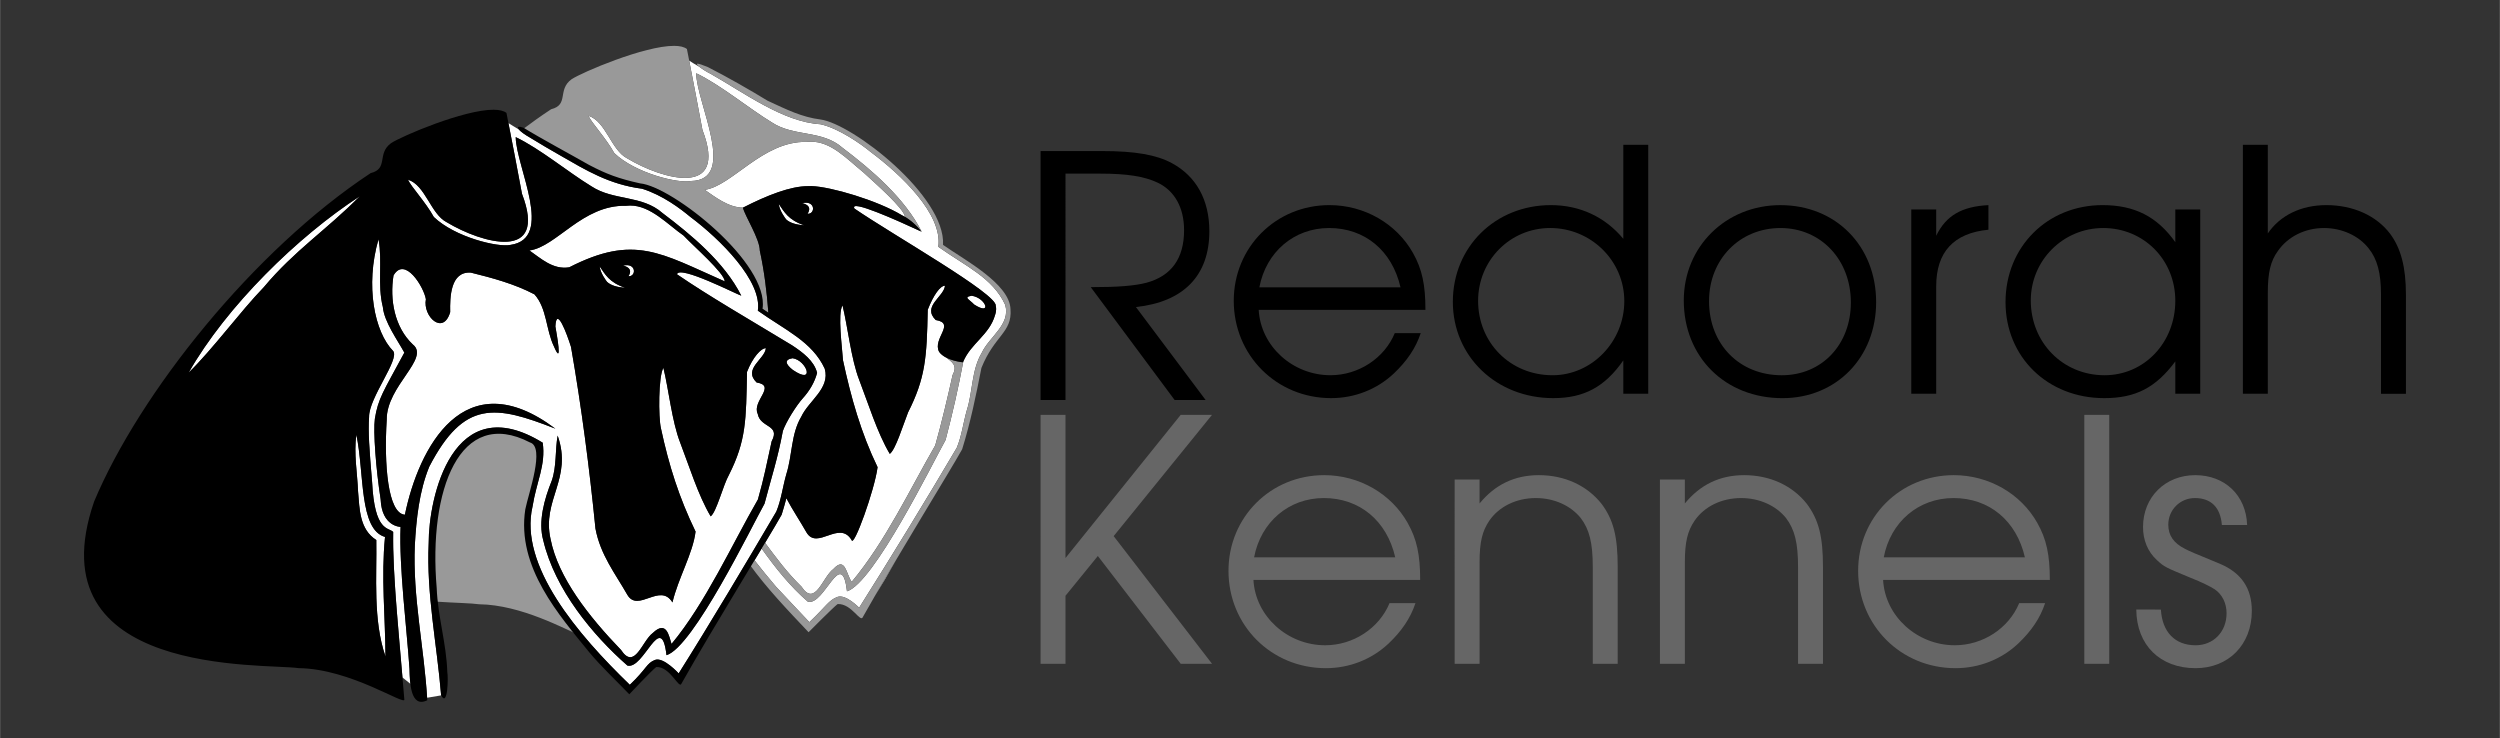<?xml version="1.0" encoding="UTF-8" standalone="no"?>
<!-- Created with Inkscape (http://www.inkscape.org/) -->

<svg
   xmlns:dc="http://purl.org/dc/elements/1.1/"
   xmlns:cc="http://creativecommons.org/ns#"
   xmlns:rdf="http://www.w3.org/1999/02/22-rdf-syntax-ns#"
   xmlns:svg="http://www.w3.org/2000/svg"
   xmlns="http://www.w3.org/2000/svg"
   xmlns:sodipodi="http://sodipodi.sourceforge.net/DTD/sodipodi-0.dtd"
   xmlns:inkscape="http://www.inkscape.org/namespaces/inkscape"
   width="8in"
   height="2.362in"
   viewBox="0 0 203.2 60"
   version="1.1"
   id="svg8"
   inkscape:version="0.92.3 (2405546, 2018-03-11)"
   sodipodi:docname="Redorah2020.svg"
   style="enable-background:new">
  <rect x="0" y="0" width="203.2" height="60" fill="#333333" stroke="none"/>
  <defs
     id="defs2" />
  <sodipodi:namedview
     id="base"
     pagecolor="#ffffff"
     bordercolor="#666666"
     borderopacity="1.0"
     inkscape:pageopacity="0"
     inkscape:pageshadow="2"
     inkscape:zoom="0.94537787"
     inkscape:cx="415.15219"
     inkscape:cy="224.45716"
     inkscape:document-units="mm"
     inkscape:current-layer="layer1"
     showgrid="false"
     showguides="true"
     inkscape:guide-bbox="true"
     inkscape:snap-global="false"
     inkscape:window-width="1714"
     inkscape:window-height="942"
     inkscape:window-x="88"
     inkscape:window-y="76"
     inkscape:window-maximized="0"
     inkscape:pagecheckerboard="false"
     units="in" />
  <g
     style="display:inline"
     inkscape:label="whitebelow copy"
     id="g941"
     inkscape:groupmode="layer"
     transform="translate(0,-237)" />
  <g
     inkscape:groupmode="layer"
     id="layer7"
     inkscape:label="grey"
     style="display:inline"
     transform="translate(0,-237)">
    <g
       id="g886-3-7"
       transform="matrix(1.378,0,0,1.372,5.013,67.306)"
       style="display:inline;fill:#999999;fill-opacity:1;stroke-width:0.727" />
  </g>
  <g
     style="display:inline"
     inkscape:groupmode="layer"
     id="g948"
     inkscape:label="black "
     transform="translate(0,-237)">
    <g
       id="g944"
       transform="matrix(1.378,0,0,1.372,5.013,67.306)"
       style="display:inline;fill:#999999;fill-opacity:1;stroke-width:0.727" />
  </g>
  <g
     inkscape:label="Layer 1"
     inkscape:groupmode="layer"
     id="layer1"
     style="display:inline"
     transform="translate(0,-237)">
    <g
       id="g1067"
       transform="matrix(1.057,0,0,1.057,-10.563,223.983)"
       style="stroke-width:0.946">
      <path
         transform="scale(0.265)"
         id="path939"
         d="m 237.68,64.055 c 1.296,6.582 2.662,13.816 3.85,20.119 7.654,19.921 -11.684,14.383 -21.832,8.254 -4.633,-2.335 -6.189,-10.801 -11.264,-12.359 0.935,2.088 5.061,6.416 7.52,10.842 6.155,5.875 18.634,8.872 22.244,8.09 13.633,-0.267 1.624,-22.589 1.51,-31.277 7.17,3.442 15.173,10.138 21.984,14.287 6.431,4.227 14.58,2.109 20.527,7.379 8.359,6.324 18.02,14.571 22.959,24.354 -0.176,-0.052 -0.755,-0.329 -1.49,-0.688 -6.41,-2.966 -19.584,-8.838 -18.047,-6.055 11.474,7.842 41.58,24.848 41.012,28.246 0.315,1.309 -0.158,2.464 -0.213,2.66 -1.615,5.698 -6.927,8.163 -9.203,13.465 -1.431,7.649 -3.161,15.244 -5.143,22.768 -3.715,6.627 -20.864,41.588 -28.623,43.93 -1.535,-13.263 -6.568,4.294 -11.348,3.012 -5.151,-4.435 -9.43,-9.835 -13.416,-15.426 -0.618,1.026 -1.383,2.294 -2.059,3.412 2.051,2.659 4.168,5.219 6.223,7.648 3.174,3.442 9.035,9.575 9.688,10.305 4.918,-4.655 5.623,-6.368 8.109,-7.312 2.434,-0.925 6.336,3.127 6.336,3.127 8.914,-14.129 19.872,-32.015 28.338,-46.436 1.425,-3.416 1.864,-7.258 2.898,-10.84 1.755,-5.482 1.351,-11.67 4.336,-16.684 2.215,-4.737 8.441,-8.201 6.816,-13.936 -3.609,-7.867 -11.5,-11.215 -19.414,-16.848 1.308,-9.47 -10.836,-20.961 -19.637,-27.525 -2.74,-2.281 -9.324,-6.908 -14.615,-8.049 -10.77,-0.631 -22.215,-9.202 -31.9,-14.67 -0.967,-0.461 -2.264,-1.27 -3.092,-1.916 -1.499,-0.88 -2.46,-1.478 -3.055,-1.877 z m -52.451,18.131 c 1.319,6.681 2.719,14.093 3.93,20.523 7.654,19.921 -11.684,14.385 -21.832,8.256 -4.633,-2.335 -6.189,-10.803 -11.264,-12.361 0.935,2.088 5.059,6.416 7.518,10.842 6.155,5.875 18.634,8.874 22.244,8.092 12.849,-1.835 1.625,-22.591 1.512,-31.279 7.17,3.442 15.171,10.138 21.982,14.287 6.431,4.227 14.673,2.484 20.621,7.754 8.359,6.324 17.928,14.198 22.867,23.98 -1.37,-0.41 -17.971,-8.945 -18.676,-6.219 9.187,6.306 21.437,13.364 33.355,20.59 3.226,2.11 6.461,4.572 7.318,8.029 -0.699,2.657 -2.145,5.14 -4.109,7.322 -1.964,2.183 -4.935,6.951 -5.826,9.527 -1.451,7.841 -3.294,13.392 -5.324,21.102 -3.715,6.627 -20.688,41.631 -28.447,43.973 -1.535,-13.263 -6.566,4.294 -11.346,3.012 -10.09,-8.845 -21.017,-22.051 -24.408,-36.293 -1.549,-5.501 0.3,-11.996 2.451,-17.34 1.461,-4.182 0.946,-8.925 1.717,-13.102 4.398,12.582 -4.656,18.545 -2.055,30.053 2.203,11.132 11.013,22.362 20.445,32.154 3.975,6.04 6.097,-2.629 9.234,-4.934 3.981,-3.793 4.676,0.877 5.422,3.189 9.871,-11.862 17.54,-28.871 25.07,-41.926 1.841,-6.489 2.518,-10.266 3.986,-16.873 2.637,-4.92 -3.281,-3.827 -4.043,-7.977 -1.76,-3.694 5.59,-8.145 -0.318,-9.1 -4.049,-3.971 2.41,-6.752 2.684,-9.949 -1.358,-0.057 -3.829,2.627 -5.475,6.877 -0.265,13.932 -0.207,19.906 -5.248,29.893 -1.684,2.968 -3.602,10.75 -5.293,12.029 -3.62,-6.065 -6.322,-14.829 -8.859,-21.42 -2.383,-6.089 -3.312,-15.356 -4.867,-21.689 -1.451,2.417 -1.475,14.374 -0.701,17.604 2.31,10.755 5.24,20.022 10.037,29.922 -0.75,6.3 -5.08,13.594 -6.703,20.566 -3.584,-5.921 -9.997,3.13 -13.111,-2.25 -3.447,-6.065 -7.796,-11.524 -9.234,-19.186 -1.757,-17.65 -4.05,-35.244 -7.092,-52.707 -1.236,-3.928 -4.238,-12.001 -4.541,-5.971 0.345,2.089 2.223,12.046 -0.422,5.797 -2.342,-4.83 -2.009,-11.037 -5.652,-15.094 -5.779,-3.029 -12.174,-4.755 -18.463,-6.309 -5.923,-0.396 -6.076,7.074 -5.986,11.465 -2.01,6.878 -8.009,1.28 -7.053,-3.742 -0.598,-3.558 -6.124,-12.602 -9.398,-6.895 -1.128,7.037 0.295,15.011 5.594,20.018 5.121,4.03 -7.653,12.039 -7.561,21.811 -0.808,12.958 0.305,27.265 5.27,27.609 3.961,-19.28 17.093,-44.908 43.672,-24.973 -17.412,-6.839 -26.481,-8.428 -36.574,10.971 -2.967,7.147 -3.793,15.427 -4.213,22.824 -0.645,14.843 2.635,29.466 3.561,44.232 0.02,0.009 0.069,0.048 0.08,0.049 l 4,-0.678 c -0.004,-0.007 -0.008,-0.01 -0.012,-0.018 -1.197,-14.7 -4.301,-29.336 -3.609,-44.158 -0.042,-13.176 6.951,-45.256 33.094,-29.146 0.92,6.516 -1.796,11.227 -2.953,18.486 -4,17.187 13.169,37.21 28.227,51.768 4.918,-4.655 4.836,-6.28 7.322,-7.225 2.434,-0.925 6.859,3.914 6.859,3.914 8.914,-14.129 19.872,-32.541 28.338,-46.961 1.425,-3.416 1.866,-7.258 2.9,-10.84 1.755,-5.482 1.349,-11.668 4.334,-16.682 2.215,-4.737 8.443,-8.2 6.818,-13.936 -3.609,-7.867 -11.503,-11.215 -19.416,-16.848 1.308,-8.556 -10.834,-20.672 -19.635,-27.246 -2.74,-2.281 -7.926,-6.254 -13.965,-8.143 -9.534,-1.224 -16.31,-5.39 -23.613,-9.586 -3,-1.721 -5.999,-3.441 -8.939,-5.27 -1.649,-0.936 -2.698,-1.754 -3.178,-2.322 -1.449,-0.856 -2.44,-1.474 -3.047,-1.877 z m 87.688,5.391 c -0.396,5.2e-4 -0.796,0.026 -1.201,0.078 -12.657,-0.298 -21.624,12.833 -29.525,13.906 2.947,2.026 6.894,5.144 11.104,5.168 7.096,-3.62 13.77,-6.228 18.848,-6.236 0.3,-0.025 0.637,-0.03 1.012,-0.019 5.614,0.164 19.134,4.146 26.252,8.457 0.313,0.141 0.628,0.312 0.939,0.496 -0.445,-2.608 -8.646,-9.737 -12.01,-12.844 -5.218,-4.286 -9.474,-9.014 -15.418,-9.006 z M 142.09,103.426 c -17.964,11.671 -38.637,31.825 -49.676,51.207 7.088,-6.907 14.93,-17.696 21.826,-24.82 8.959,-10.723 18.105,-16.53 27.85,-26.387 z m 129.664,1.875 c -0.373,-0.025 -0.808,0.009 -1.305,0.125 -0.128,6.7e-4 3.304,0.445 1.576,3.08 2.014,0.162 2.341,-3.028 -0.271,-3.205 z m -8.068,0.357 c 0.148,1.875 1.958,4.281 2.133,4.486 1.037,0.987 2.938,1.584 5.223,1.705 -4.651,-1.562 -5.808,-3.964 -7.355,-6.191 z m -43.143,0.455 c -0.396,5e-4 -0.796,0.026 -1.201,0.078 -12.657,-0.298 -20.126,11.897 -28.027,12.971 3.271,2.249 6.835,5.669 11.562,4.881 18.939,-9.665 26.46,-4.118 45.133,4.092 -0.108,-2.462 -9.08,-10.219 -11.955,-13.299 -4.563,-3.164 -9.568,-8.731 -15.512,-8.723 z m 80.328,3.654 c 0.132,0.087 0.266,0.17 0.396,0.262 -0.13,-0.092 -0.264,-0.174 -0.396,-0.262 z m 0.861,0.611 c 0.14,0.107 0.281,0.213 0.416,0.322 -0.136,-0.11 -0.275,-0.215 -0.416,-0.322 z m 0.859,0.695 c 0.112,0.097 0.225,0.193 0.332,0.289 -0.108,-0.097 -0.219,-0.191 -0.332,-0.289 z m 0.738,0.666 c 0.082,0.078 0.159,0.154 0.236,0.23 -0.079,-0.079 -0.152,-0.15 -0.236,-0.23 z m 1.139,1.195 c 0.088,0.106 0.161,0.201 0.225,0.287 -0.065,-0.089 -0.134,-0.179 -0.225,-0.287 z m 0.312,0.404 c 0.084,0.124 0.139,0.223 0.15,0.281 -0.011,-0.058 -0.067,-0.158 -0.15,-0.281 z m -157.266,2.557 c -3.887,13.496 -1.175,26.92 4.271,32.459 1.897,2.456 -7.083,13.601 -7,19.098 -0.307,4.416 0.066,9.296 0.877,18.926 0.714,14.593 4.808,13.071 6.119,14.465 -0.223,10.876 1.5,28.411 2.691,42.223 0.816,0.653 1.574,1.259 2.309,1.869 -0.194,-1.571 -0.241,-3.183 -0.266,-4.352 -0.785,-11.697 -3.058,-29.469 -2.59,-41.213 0,0 -5.46,-0.014 -5.791,-8.025 -1.372,-8.826 -2.174,-19.675 -1.672,-23.354 0.964,-5.905 2.368,-7.7 8.559,-19.189 -1.923,-3.553 -5.862,-8.931 -6.242,-13.246 -1.634,-6.461 -0.05,-13.194 -1.266,-19.66 z m 72.26,7.529 c -0.373,-0.025 -0.808,0.011 -1.305,0.127 -0.128,6.6e-4 3.304,0.445 1.576,3.08 2.014,0.162 2.341,-3.03 -0.271,-3.207 z m -8.068,0.359 c 0.148,1.875 1.958,4.279 2.133,4.484 1.037,0.987 2.94,1.586 5.225,1.707 -4.651,-1.562 -5.81,-3.964 -7.357,-6.191 z m 100.209,5.607 c -1.359,-0.057 -3.362,2.721 -5.008,6.971 -0.266,13.932 -0.675,19.812 -5.717,29.799 -1.497,3.809 -3.602,10.75 -5.293,12.029 -3.62,-6.065 -6.32,-14.827 -8.857,-21.418 -2.383,-6.089 -3.312,-15.356 -4.867,-21.689 -1.451,2.417 -0.104,12.175 0.141,15.934 2.31,10.755 5.24,21.13 10.037,31.029 -0.837,6.534 -6.962,23.569 -7.547,21.129 -3.584,-5.921 -9.995,3.13 -13.109,-2.25 -1.882,-3.312 -4.012,-6.459 -5.811,-9.867 -0.423,1.593 -0.87,3.185 -1.367,4.773 -0.914,1.644 -2.625,4.526 -4.814,8.17 3.308,4.442 6.253,8.484 10.572,12.725 3.975,6.04 6.097,-2.805 9.234,-5.109 3.526,-3.793 3.676,1.405 5.334,3.717 9.871,-11.862 16.708,-26.547 24.238,-39.602 1.841,-6.489 3.569,-13.817 5.037,-20.424 1.552,-2.894 -0.295,-3.82 -1.834,-5.064 -0.815,-0.422 -1.564,-0.96 -2.072,-1.67 -2.024,-3.827 4.928,-8.278 -0.98,-9.232 -4.049,-3.971 2.411,-6.752 2.684,-9.949 z m 7.752,2.906 c -2.571,0.418 -0.651,1.064 0.717,2.551 5.319,3.419 3.41,-1.955 -0.717,-2.551 z m -51.98,18.127 c -2.573,0.418 -1.964,1.812 0.059,3.393 6.63,4.541 4.069,-2.797 -0.059,-3.393 z m 46.195,0.479 c 0.035,0.012 0.069,0.024 0.104,0.035 -0.034,-0.011 -0.069,-0.024 -0.104,-0.035 z m 2.695,0.633 c 0.329,0.048 0.549,0.072 0.549,0.072 0,-1e-5 -0.304,-0.04 -0.549,-0.072 z m -175.488,21.062 c -0.77,5.491 0.288,11.081 0.506,16.594 0.443,5.064 0.423,10.932 5.291,13.992 0.178,10.573 -1.005,23.167 2.66,33.811 -0.052,-11.614 -1.291,-23.06 -0.135,-34.705 -7.564,-2.154 -5.959,-18.528 -8.322,-29.691 z m 156.82,36.057 c -2.224,3.74 -4.396,7.409 -6.412,10.893 1.795,-2.866 4.024,-6.697 6.412,-10.893 z"
         style="display:inline;fill:#ffffff;fill-opacity:1;stroke-width:3.574;enable-background:new"
         inkscape:connector-curvature="0" />
      <path
         transform="scale(0.265)"
         inkscape:connector-curvature="0"
         id="path888-7-3"
         d="m 233.346,59.781 c -8.659,-0.053 -26.793,7.684 -29.826,9.709 -4.176,3.078 -0.66,7.387 -5.908,8.684 -2.942,1.94 -5.874,4.031 -8.789,6.236 1.001,0.583 2.081,1.207 3.568,2.037 7.17,3.452 15.61,7.908 22.422,12.07 6.182,1.876 12.024,-0.405 20.621,7.777 1.721,1.338 5.4,3.632 9.344,6.879 0.123,0.063 0.249,0.118 0.371,0.182 0.122,0.136 0.23,0.281 0.344,0.422 2.349,1.99 4.748,4.304 6.863,6.977 0.146,0.146 0.3,0.332 0.461,0.586 3.138,4.125 5.547,9.04 6.01,14.76 0.573,0.358 1.257,0.788 1.965,1.236 -0.04,-0.025 -0.088,-0.057 -0.127,-0.082 -0.451,-6.052 -1.188,-12.093 -2.492,-18.074 0.002,-3.36 -4.313,-10.048 -4.895,-12.443 0.005,-0.003 0.01,-0.005 0.016,-0.008 -4.21,-0.024 -8.157,-3.142 -11.104,-5.168 7.901,-1.074 16.869,-14.204 29.525,-13.906 0.405,-0.052 0.805,-0.078 1.201,-0.078 5.944,-0.008 10.2,4.719 15.418,9.006 3.364,3.106 11.565,10.235 12.01,12.844 2.332,1.38 4.503,3.764 4.588,4.195 -0.339,-0.158 -0.928,-0.42 -1.324,-0.604 0.797,0.39 1.385,0.669 1.57,0.725 -4.939,-9.783 -14.6,-18.029 -22.959,-24.354 -5.948,-5.27 -14.096,-3.152 -20.527,-7.379 -6.812,-4.149 -14.814,-10.845 -21.984,-14.287 0.114,8.688 12.123,31.011 -1.51,31.278 -3.61,0.782 -16.09,-2.215 -22.244,-8.09 -2.458,-4.426 -6.584,-8.754 -7.52,-10.842 5.074,1.558 6.631,10.024 11.264,12.359 10.148,6.129 29.486,11.667 21.832,-8.254 -1.386,-7.357 -3.032,-16.161 -4.504,-23.477 -0.798,-0.63 -2.076,-0.906 -3.68,-0.916 z m 6.877,5.188 c -1.252,-0.106 1.786,2.013 3.604,2.879 9.686,5.468 21.13,14.039 31.9,14.67 5.291,1.141 11.875,5.768 14.615,8.049 8.801,6.564 20.944,18.055 19.637,27.525 7.914,5.632 15.805,8.981 19.414,16.848 1.624,5.735 -4.601,9.198 -6.816,13.936 -2.985,5.014 -2.581,11.201 -4.336,16.684 -1.034,3.582 -1.473,7.423 -2.898,10.84 -8.466,14.42 -19.424,32.307 -28.338,46.436 0,0 -3.902,-4.052 -6.336,-3.127 -2.486,0.945 -3.191,2.658 -8.109,7.312 -0.652,-0.73 -6.514,-6.863 -9.688,-10.305 -2.207,-2.61 -4.495,-5.358 -6.686,-8.232 -0.324,0.564 -0.673,1.175 -1.004,1.754 4.917,6.824 10.851,13.062 17.143,19.707 0,0 7.056,-7.128 8.434,-8.178 4.144,-0.181 6.64,5.679 7.352,3.709 9.153,-16.287 25.139,-42.065 28.781,-48.617 2.375,-7.585 4.076,-15.809 5.592,-23.604 3.808,-9.484 8.94,-10.254 8.443,-16.988 -0.165,-7.465 -13.571,-14.481 -19.58,-18.732 0.79,-14.154 -26.3,-35.162 -35.564,-36.387 -5.392,-0.677 -9.726,-2.842 -15.352,-5.447 -5.133,-3.13 -11.906,-7.015 -17.32,-9.754 -1.575,-0.659 -2.469,-0.941 -2.887,-0.977 z m 72.062,85.275 c 1.539,1.245 3.386,2.17 1.834,5.064 -1.468,6.607 -3.196,13.934 -5.037,20.424 -7.531,13.055 -14.368,27.74 -24.238,39.602 -1.658,-2.312 -1.808,-7.51 -5.334,-3.717 -3.138,2.305 -5.26,11.149 -9.234,5.109 -4.55,-4.467 -7.563,-8.7 -11.096,-13.428 -0.342,0.585 -0.621,1.047 -0.979,1.664 4.127,5.839 8.557,11.498 13.922,16.117 4.78,1.282 9.812,-16.274 11.348,-3.012 7.759,-2.342 24.908,-37.303 28.623,-43.93 1.982,-7.524 3.711,-15.118 5.143,-22.768 -0.035,0.081 -0.076,0.156 -0.109,0.238 0,-10e-6 -2.668,-0.239 -4.842,-1.365 z m -131.02,21.428 c -17.023,0.362 -18.954,26.913 -17.484,49.367 5.981,0.396 10.808,0.474 12.932,0.791 12.315,0.144 25.083,7.366 29.264,8.998 -1.784,-2.296 -3.448,-4.559 -4.869,-6.648 -8.483,-11.865 -8.803,-18.825 -10.154,-24.652 1.173,-16.095 3.434,-20.537 3.5,-23.791 -0.018,-0.129 -0.035,-0.259 -0.051,-0.389 -5.148,-2.626 -9.489,-3.753 -13.137,-3.676 z m 85.652,13.691 c -0.043,0.186 -0.088,0.369 -0.131,0.555 0.043,-0.186 0.088,-0.368 0.131,-0.555 z"
         style="display:inline;fill:#999999;fill-opacity:1;stroke-width:3.574;enable-background:new" />
      <path
         transform="scale(0.265)"
         inkscape:connector-curvature="0"
         id="path946"
         d="m 180.973,78.316 c -8.659,-0.053 -26.793,7.686 -29.826,9.711 -4.176,3.078 -0.658,7.387 -5.906,8.684 -33.988,22.412 -67.024,63.804 -80.246,95.305 -17.608,51.07 49.442,46.873 59.346,48.35 15.205,0.178 31.109,11.151 30.676,9.062 -1.102,-14.227 -3.491,-36.018 -3.232,-48.584 -1.311,-1.394 -5.405,0.128 -6.119,-14.465 -0.811,-9.63 -1.184,-14.51 -0.877,-18.926 -0.083,-5.497 8.897,-16.642 7,-19.098 -5.447,-5.539 -8.158,-18.963 -4.271,-32.459 1.215,6.466 -0.368,13.2 1.266,19.66 0.38,4.315 4.319,9.693 6.242,13.246 -6.191,11.489 -7.595,13.284 -8.559,19.189 -0.503,3.679 0.3,14.528 1.672,23.354 0.331,8.011 5.791,8.025 5.791,8.025 -0.468,11.744 1.805,29.516 2.59,41.213 0.076,3.629 0.2,11.571 5.158,9.098 -0.856,-15.031 -4.269,-29.908 -3.613,-45.012 0.42,-7.397 1.246,-15.677 4.213,-22.824 10.093,-19.399 19.162,-17.81 36.574,-10.971 -26.579,-19.935 -39.711,5.692 -43.672,24.973 -4.965,-0.344 -6.078,-14.651 -5.27,-27.609 -0.093,-9.772 12.681,-17.781 7.561,-21.811 -5.299,-5.006 -6.722,-12.98 -5.594,-20.018 3.275,-5.707 8.8,3.336 9.398,6.895 -0.957,5.023 5.043,10.62 7.053,3.742 -0.09,-4.391 0.063,-11.861 5.986,-11.465 6.289,1.554 12.683,3.28 18.463,6.309 3.643,4.057 3.311,10.264 5.652,15.094 2.645,6.249 0.767,-3.708 0.422,-5.797 0.303,-6.03 3.305,2.043 4.541,5.971 3.042,17.463 5.335,35.057 7.092,52.707 1.438,7.662 5.788,13.12 9.234,19.186 3.115,5.38 9.527,-3.671 13.111,2.25 1.623,-6.973 5.954,-14.266 6.703,-20.566 -4.797,-9.9 -7.727,-19.167 -10.037,-29.922 -0.774,-3.23 -0.75,-15.186 0.701,-17.604 1.555,6.333 2.484,15.6 4.867,21.689 2.538,6.591 5.239,15.355 8.859,21.42 1.691,-1.279 3.609,-9.062 5.293,-12.029 5.041,-9.987 4.983,-15.96 5.248,-29.893 1.646,-4.25 4.116,-6.934 5.475,-6.877 -0.274,3.197 -6.733,5.978 -2.684,9.949 5.909,0.955 -1.441,5.405 0.318,9.1 0.762,4.149 6.68,3.057 4.043,7.977 -1.468,6.607 -2.145,10.384 -3.986,16.873 -7.531,13.055 -15.2,30.064 -25.07,41.926 -0.746,-2.312 -1.441,-6.983 -5.422,-3.189 -3.138,2.305 -5.26,10.973 -9.234,4.934 -9.432,-9.792 -18.242,-21.022 -20.445,-32.154 -2.601,-11.508 6.453,-17.47 2.055,-30.053 -0.771,4.177 -0.256,8.92 -1.717,13.102 -2.151,5.344 -4,11.839 -2.451,17.34 3.391,14.242 14.319,27.448 24.408,36.293 4.779,1.282 9.81,-16.274 11.346,-3.012 7.759,-2.342 24.732,-37.346 28.447,-43.973 2.03,-7.709 3.873,-13.261 5.324,-21.102 0.891,-2.577 3.862,-7.345 5.826,-9.527 1.964,-2.183 3.411,-4.665 4.109,-7.322 -0.857,-3.457 -4.092,-5.919 -7.318,-8.029 -11.919,-7.226 -24.168,-14.284 -33.355,-20.59 0.704,-2.727 17.306,5.809 18.676,6.219 -4.94,-9.783 -14.509,-17.656 -22.867,-23.98 -5.948,-5.27 -14.19,-3.527 -20.621,-7.754 -6.812,-4.149 -14.812,-10.845 -21.982,-14.287 0.114,8.688 11.337,29.444 -1.512,31.279 -3.61,0.782 -16.09,-2.217 -22.244,-8.092 -2.458,-4.426 -6.582,-8.754 -7.518,-10.842 5.074,1.558 6.631,10.026 11.264,12.361 10.148,6.129 29.486,11.665 21.832,-8.256 -1.386,-7.357 -3.034,-16.159 -4.506,-23.475 -0.798,-0.63 -2.076,-0.908 -3.68,-0.918 z m 7.232,4.951 c -0.779,0.143 0.328,1.459 3.248,3.117 2.94,1.828 5.94,3.548 8.939,5.27 7.303,4.196 14.08,8.362 23.613,9.586 6.039,1.889 11.225,5.862 13.965,8.143 8.801,6.574 20.942,18.69 19.635,27.246 7.913,5.632 15.807,8.981 19.416,16.848 1.624,5.735 -4.603,9.198 -6.818,13.936 -2.985,5.014 -2.579,11.199 -4.334,16.682 -1.034,3.582 -1.475,7.423 -2.9,10.84 -8.466,14.42 -19.424,32.832 -28.338,46.961 0,0 -4.425,-4.839 -6.859,-3.914 -2.486,0.944 -2.404,2.57 -7.322,7.225 -15.058,-14.557 -32.226,-34.58 -28.227,-51.768 1.157,-7.26 3.873,-11.97 2.953,-18.486 -26.143,-16.109 -33.135,15.971 -33.094,29.146 -0.691,14.822 2.412,29.459 3.609,44.158 1.926,3.662 2.12,-5.188 1.795,-6.785 -0.262,-8.296 -2.765,-16.087 -3.076,-24.359 -2.442,-28.403 6.669,-52.815 27.064,-42.24 4.481,1.288 -0.426,14.759 -1.355,19.418 -2.594,16.816 9.977,30.887 18.559,41.469 3.522,4.243 8.27,8.683 11.623,12.195 0,0 6.444,-6.865 7.822,-7.914 4.144,-0.181 6.64,6.73 7.352,4.76 9.153,-16.287 25.4,-42.415 29.043,-48.967 0.498,-1.589 0.944,-3.181 1.367,-4.773 1.798,3.408 3.929,6.556 5.811,9.867 3.115,5.38 9.525,-3.671 13.109,2.25 0.585,2.44 6.709,-14.595 7.547,-21.129 -4.797,-9.9 -7.727,-20.274 -10.037,-31.029 -0.245,-3.759 -1.591,-13.516 -0.141,-15.934 1.555,6.333 2.484,15.6 4.867,21.689 2.538,6.591 5.237,15.353 8.857,21.418 1.691,-1.279 3.796,-8.22 5.293,-12.029 5.041,-9.987 5.451,-15.866 5.717,-29.799 1.646,-4.249 3.649,-7.028 5.008,-6.971 -0.273,3.197 -6.733,5.978 -2.684,9.949 5.909,0.955 -1.044,5.406 0.98,9.232 1.862,2.604 6.914,3.035 6.914,3.035 2.215,-5.473 7.673,-7.918 9.312,-13.703 0.055,-0.196 0.528,-1.352 0.213,-2.66 0.568,-3.398 -29.537,-20.404 -41.012,-28.246 -1.626,-2.944 13.438,3.89 19.291,6.621 -0.096,-0.489 -2.875,-3.493 -5.527,-4.691 -7.118,-4.311 -20.638,-8.293 -26.252,-8.457 -0.374,-0.011 -0.712,-0.005 -1.012,0.019 -5.081,0.008 -11.761,2.62 -18.863,6.244 0.582,2.396 4.896,9.083 4.895,12.443 1.3,5.964 2.037,11.989 2.488,18.023 -0.584,-0.386 -1.192,-0.783 -1.688,-1.133 2.016,-13.191 -26.206,-35.536 -35.564,-36.387 -6.327,-1.425 -9.631,-2.657 -14.789,-5.355 -5.133,-2.943 -13.963,-7.669 -19.004,-10.781 -0.681,-0.244 -1.151,-0.327 -1.41,-0.279 z m -46.115,20.158 c -9.745,9.857 -18.891,15.664 -27.85,26.387 -6.896,7.125 -14.738,17.913 -21.826,24.82 11.039,-19.382 31.712,-39.536 49.676,-51.207 z m 129.664,1.875 c 2.613,0.177 2.285,3.367 0.271,3.205 1.728,-2.635 -1.704,-3.079 -1.576,-3.08 0.497,-0.116 0.931,-0.15 1.305,-0.125 z m -8.068,0.357 c 1.547,2.227 2.704,4.629 7.355,6.191 -2.284,-0.121 -4.185,-0.718 -5.223,-1.705 -0.175,-0.206 -1.985,-2.611 -2.133,-4.486 z m -43.143,0.455 c 5.944,-0.008 10.948,5.558 15.512,8.723 2.875,3.08 11.847,10.837 11.955,13.299 -18.673,-8.21 -26.194,-13.756 -45.133,-4.092 -4.728,0.788 -8.292,-2.632 -11.562,-4.881 7.901,-1.074 15.371,-13.269 28.027,-12.971 0.405,-0.052 0.805,-0.078 1.201,-0.078 z m -0.768,17.312 c 2.613,0.177 2.285,3.369 0.271,3.207 1.728,-2.635 -1.704,-3.079 -1.576,-3.08 0.497,-0.116 0.931,-0.152 1.305,-0.127 z m -8.068,0.359 c 1.547,2.227 2.706,4.629 7.357,6.191 -2.284,-0.121 -4.187,-0.72 -5.225,-1.707 -0.175,-0.205 -1.985,-2.609 -2.133,-4.484 z m 107.961,8.514 c 4.127,0.596 6.036,5.97 0.717,2.551 -1.368,-1.487 -3.288,-2.133 -0.717,-2.551 z m -51.98,18.127 c 4.127,0.596 6.688,7.934 0.059,3.393 -2.023,-1.581 -2.632,-2.974 -0.059,-3.393 z m -126.598,22.174 c 2.363,11.163 0.759,27.537 8.322,29.691 -1.157,11.645 0.082,23.091 0.135,34.705 -3.665,-10.644 -2.482,-23.238 -2.66,-33.811 -4.868,-3.06 -4.848,-8.928 -5.291,-13.992 -0.218,-5.513 -1.276,-11.102 -0.506,-16.594 z"
         style="display:inline;fill:#000000;fill-opacity:1;stroke-width:3.574;enable-background:new" />
      <g
         id="text882"
         style="font-style:normal;font-variant:normal;font-weight:normal;font-stretch:normal;font-size:25.907px;line-height:13.088px;font-family:'URW Gothic L';-inkscape-font-specification:'URW Gothic L';font-variant-ligatures:normal;font-variant-position:normal;font-variant-caps:normal;font-variant-numeric:normal;font-variant-alternates:normal;font-feature-settings:normal;text-indent:0;text-align:start;text-decoration:none;text-decoration-line:none;text-decoration-style:solid;text-decoration-color:#000000;letter-spacing:0px;word-spacing:0.789px;text-transform:none;writing-mode:lr-tb;direction:ltr;text-orientation:mixed;dominant-baseline:auto;baseline-shift:baseline;text-anchor:start;white-space:normal;shape-padding:0;opacity:1;vector-effect:none;fill:#ff0000;fill-opacity:1;stroke:none;stroke-width:0.095;stroke-linecap:butt;stroke-linejoin:miter;stroke-miterlimit:4;stroke-dasharray:none;stroke-dashoffset:0;stroke-opacity:1"
         aria-label="Redorah
Kennels
 
  ">
        <path
           id="path1017"
           style="font-size:25.907px;line-height:13.088px;text-align:start;word-spacing:0.789px;text-anchor:start;fill:#000000;stroke-width:0.095;stroke-miterlimit:4;stroke-dasharray:none"
           d="m 97.341,35.927 c 3.679,-0.389 5.648,-2.435 5.648,-5.829 0,-2.409 -1.01,-4.223 -2.876,-5.233 -1.192,-0.648 -2.85,-0.933 -5.363,-0.933 h -4.741 v 19.145 h 1.917 V 25.668 h 2.694 c 2.021,0 3.368,0.207 4.404,0.699 1.295,0.622 2.021,1.917 2.021,3.653 0,2.176 -0.984,3.523 -2.902,4.041 -0.907,0.233 -2.15,0.337 -4.275,0.337 l 6.451,8.679 h 2.383 z"
           inkscape:connector-curvature="0" />
        <path
           id="path1019"
           style="font-size:25.907px;line-height:13.088px;text-align:start;word-spacing:0.789px;text-anchor:start;fill:#000000;stroke-width:0.095;stroke-miterlimit:4;stroke-dasharray:none"
           d="m 119.606,36.146 c 0,-1.943 -0.259,-3.135 -0.959,-4.378 -1.269,-2.254 -3.731,-3.679 -6.425,-3.679 -4.119,0 -7.357,3.238 -7.357,7.357 0,4.197 3.29,7.487 7.487,7.487 1.813,0 3.523,-0.674 4.819,-1.891 1.01,-0.959 1.684,-1.943 2.073,-3.109 h -1.995 c -0.803,1.943 -2.798,3.238 -4.948,3.238 -2.902,0 -5.363,-2.228 -5.518,-5.026 z M 106.834,34.411 c 0.518,-2.72 2.668,-4.56 5.363,-4.56 2.746,0 4.845,1.736 5.492,4.56 z"
           inkscape:connector-curvature="0" />
        <path
           id="path1021"
           style="font-size:25.907px;line-height:13.088px;text-align:start;word-spacing:0.789px;text-anchor:start;fill:#000000;stroke-width:0.095;stroke-miterlimit:4;stroke-dasharray:none"
           d="m 136.74,23.452 h -1.917 v 7.228 c -1.399,-1.684 -3.342,-2.591 -5.57,-2.591 -4.275,0 -7.539,3.212 -7.539,7.435 0,4.197 3.342,7.409 7.72,7.409 2.357,0 3.964,-0.855 5.389,-2.902 v 2.565 h 1.917 z m -7.539,6.399 c 3.135,0 5.699,2.513 5.699,5.622 0,3.109 -2.487,5.699 -5.518,5.699 -3.238,0 -5.725,-2.487 -5.725,-5.725 0,-3.109 2.461,-5.596 5.544,-5.596 z"
           inkscape:connector-curvature="0" />
        <path
           id="path1023"
           style="font-size:25.907px;line-height:13.088px;text-align:start;word-spacing:0.789px;text-anchor:start;fill:#000000;stroke-width:0.095;stroke-miterlimit:4;stroke-dasharray:none"
           d="m 146.909,28.09 c -4.197,0 -7.435,3.187 -7.435,7.332 0,4.352 3.187,7.513 7.591,7.513 4.145,0 7.202,-3.135 7.202,-7.383 0,-4.326 -3.109,-7.461 -7.357,-7.461 z m 0,1.762 c 3.109,0 5.414,2.435 5.414,5.725 0,3.238 -2.228,5.596 -5.311,5.596 -3.264,0 -5.596,-2.383 -5.596,-5.699 0,-3.212 2.357,-5.622 5.492,-5.622 z"
           inkscape:connector-curvature="0" />
        <path
           id="path1025"
           style="font-size:25.907px;line-height:13.088px;text-align:start;word-spacing:0.789px;text-anchor:start;fill:#000000;stroke-width:0.095;stroke-miterlimit:4;stroke-dasharray:none"
           d="m 156.969,42.597 h 1.917 V 34.333 c 0,-2.642 1.347,-4.093 4.016,-4.352 v -1.891 c -2.047,0.104 -3.264,0.803 -4.016,2.357 V 28.426 h -1.917 z"
           inkscape:connector-curvature="0" />
        <path
           id="path1027"
           style="font-size:25.907px;line-height:13.088px;text-align:start;word-spacing:0.789px;text-anchor:start;fill:#000000;stroke-width:0.095;stroke-miterlimit:4;stroke-dasharray:none"
           d="m 179.191,28.426 h -1.917 v 2.513 c -1.399,-1.969 -3.135,-2.85 -5.596,-2.85 -4.249,0 -7.461,3.212 -7.461,7.461 0,4.223 3.238,7.383 7.591,7.383 2.409,0 3.964,-0.803 5.466,-2.824 v 2.487 h 1.917 z m -7.461,1.425 c 3.109,0 5.544,2.435 5.544,5.596 0,3.212 -2.383,5.725 -5.44,5.725 -3.212,0 -5.674,-2.513 -5.674,-5.751 0,-3.083 2.487,-5.57 5.57,-5.57 z"
           inkscape:connector-curvature="0" />
        <path
           id="path1029"
           style="font-size:25.907px;line-height:13.088px;text-align:start;word-spacing:0.789px;text-anchor:start;fill:#000000;stroke-width:0.095;stroke-miterlimit:4;stroke-dasharray:none"
           d="m 182.471,42.597 h 1.917 v -7.772 c 0,-1.528 0.207,-2.435 0.777,-3.212 0.777,-1.114 2.098,-1.762 3.549,-1.762 1.373,0 2.668,0.596 3.42,1.554 0.674,0.829 0.959,1.917 0.959,3.575 v 7.617 h 1.917 v -7.617 c 0,-2.124 -0.389,-3.575 -1.218,-4.689 -1.062,-1.399 -2.85,-2.202 -4.896,-2.202 -1.943,0 -3.549,0.777 -4.508,2.176 v -6.813 h -1.917 z"
           inkscape:connector-curvature="0" />
        <path
           id="path1031"
           style="font-size:25.907px;line-height:13.088px;text-align:start;word-spacing:0.789px;text-anchor:start;fill:#666666;stroke-width:0.095;stroke-miterlimit:4;stroke-dasharray:none"
           d="m 90.009,63.363 h 1.917 v -5.233 l 2.487,-3.057 6.373,8.29 h 2.409 l -7.565,-9.819 7.565,-9.326 h -2.409 L 91.926,55.229 V 44.218 h -1.917 z"
           inkscape:connector-curvature="0" />
        <path
           id="path1033"
           style="font-size:25.907px;line-height:13.088px;text-align:start;word-spacing:0.789px;text-anchor:start;fill:#666666;stroke-width:0.095;stroke-miterlimit:4;stroke-dasharray:none"
           d="m 119.201,56.913 c 0,-1.943 -0.259,-3.135 -0.959,-4.378 -1.269,-2.254 -3.731,-3.679 -6.425,-3.679 -4.119,0 -7.357,3.238 -7.357,7.357 0,4.197 3.29,7.487 7.487,7.487 1.813,0 3.523,-0.674 4.819,-1.891 1.01,-0.959 1.684,-1.943 2.073,-3.109 h -1.995 c -0.803,1.943 -2.798,3.238 -4.948,3.238 -2.902,0 -5.363,-2.228 -5.518,-5.026 z m -12.772,-1.736 c 0.518,-2.72 2.668,-4.56 5.363,-4.56 2.746,0 4.845,1.736 5.492,4.56 z"
           inkscape:connector-curvature="0" />
        <path
           id="path1035"
           style="font-size:25.907px;line-height:13.088px;text-align:start;word-spacing:0.789px;text-anchor:start;fill:#666666;stroke-width:0.095;stroke-miterlimit:4;stroke-dasharray:none"
           d="m 121.853,63.363 h 1.917 v -7.798 c 0,-1.58 0.207,-2.409 0.751,-3.212 0.751,-1.088 2.073,-1.736 3.575,-1.736 1.399,0 2.668,0.57 3.446,1.528 0.674,0.881 0.933,1.917 0.933,3.782 v 7.435 h 1.917 V 55.928 c 0,-2.383 -0.337,-3.653 -1.244,-4.87 -1.114,-1.399 -2.824,-2.202 -4.819,-2.202 -1.865,0 -3.368,0.725 -4.56,2.176 v -1.839 h -1.917 z"
           inkscape:connector-curvature="0" />
        <path
           id="path1037"
           style="font-size:25.907px;line-height:13.088px;text-align:start;word-spacing:0.789px;text-anchor:start;fill:#666666;stroke-width:0.095;stroke-miterlimit:4;stroke-dasharray:none"
           d="m 137.64,63.363 h 1.917 v -7.798 c 0,-1.58 0.207,-2.409 0.751,-3.212 0.751,-1.088 2.073,-1.736 3.575,-1.736 1.399,0 2.668,0.57 3.446,1.528 0.674,0.881 0.933,1.917 0.933,3.782 v 7.435 h 1.917 V 55.928 c 0,-2.383 -0.337,-3.653 -1.244,-4.87 -1.114,-1.399 -2.824,-2.202 -4.819,-2.202 -1.865,0 -3.368,0.725 -4.56,2.176 v -1.839 h -1.917 z"
           inkscape:connector-curvature="0" />
        <path
           id="path1039"
           style="font-size:25.907px;line-height:13.088px;text-align:start;word-spacing:0.789px;text-anchor:start;fill:#666666;stroke-width:0.095;stroke-miterlimit:4;stroke-dasharray:none"
           d="m 167.624,56.913 c 0,-1.943 -0.259,-3.135 -0.959,-4.378 -1.269,-2.254 -3.731,-3.679 -6.425,-3.679 -4.119,0 -7.357,3.238 -7.357,7.357 0,4.197 3.29,7.487 7.487,7.487 1.813,0 3.523,-0.674 4.819,-1.891 1.01,-0.959 1.684,-1.943 2.073,-3.109 h -1.995 c -0.803,1.943 -2.798,3.238 -4.948,3.238 -2.902,0 -5.363,-2.228 -5.518,-5.026 z m -12.772,-1.736 c 0.518,-2.72 2.668,-4.56 5.363,-4.56 2.746,0 4.845,1.736 5.492,4.56 z"
           inkscape:connector-curvature="0" />
        <path
           id="path1041"
           style="font-size:25.907px;line-height:13.088px;text-align:start;word-spacing:0.789px;text-anchor:start;fill:#666666;stroke-width:0.095;stroke-miterlimit:4;stroke-dasharray:none"
           d="m 170.276,63.363 h 1.917 V 44.218 h -1.917 z"
           inkscape:connector-curvature="0" />
        <path
           id="path1043"
           style="font-size:25.907px;line-height:13.088px;text-align:start;word-spacing:0.789px;text-anchor:start;fill:#666666;stroke-width:0.095;stroke-miterlimit:4;stroke-dasharray:none"
           d="m 174.272,59.192 c 0.026,2.746 1.839,4.508 4.56,4.508 2.539,0 4.326,-1.813 4.326,-4.404 0,-1.736 -0.803,-2.927 -2.461,-3.627 -2.15,-0.881 -2.254,-0.933 -2.668,-1.14 -0.881,-0.44 -1.295,-1.036 -1.295,-1.865 0,-1.14 0.907,-2.047 2.047,-2.047 1.244,0 1.969,0.725 2.073,2.073 h 1.943 c -0.078,-2.28 -1.71,-3.834 -3.99,-3.834 -2.306,0 -4.016,1.684 -4.016,3.99 0,1.01 0.363,1.891 1.062,2.539 0.596,0.544 0.622,0.544 2.617,1.373 0.855,0.337 1.477,0.648 1.839,0.881 0.57,0.389 0.907,1.062 0.907,1.839 0,1.425 -1.01,2.461 -2.383,2.461 -1.58,0 -2.565,-1.01 -2.668,-2.746 z"
           inkscape:connector-curvature="0" />
      </g>
    </g>
    <flowRoot
       xml:space="preserve"
       id="flowRoot1263"
       style="font-style:normal;font-variant:normal;font-weight:normal;font-stretch:normal;font-size:46.08px;line-height:258.142px;font-family:LemonChicken;-inkscape-font-specification:LemonChicken;font-variant-ligatures:normal;font-variant-position:normal;font-variant-caps:normal;font-variant-numeric:normal;font-variant-alternates:normal;font-feature-settings:normal;text-indent:0;text-align:start;text-decoration:none;text-decoration-line:none;text-decoration-style:solid;text-decoration-color:#000000;letter-spacing:-5.83px;word-spacing:5.04px;text-transform:none;writing-mode:lr-tb;direction:ltr;text-orientation:mixed;dominant-baseline:auto;baseline-shift:baseline;text-anchor:start;white-space:normal;shape-padding:0;opacity:1;vector-effect:none;fill:#000000;fill-opacity:1;stroke:none;stroke-width:1px;stroke-linecap:butt;stroke-linejoin:miter;stroke-miterlimit:4;stroke-dasharray:none;stroke-dashoffset:0;stroke-opacity:1"><flowRegion
         id="flowRegion1265"><rect
           id="rect1267"
           width="421.693"
           height="154.107"
           x="211.547"
           y="148.843" /></flowRegion><flowPara
         id="flowPara1269" /></flowRoot>    <flowRoot
       xml:space="preserve"
       id="flowRoot1307"
       style="font-style:normal;font-variant:normal;font-weight:normal;font-stretch:normal;font-size:23.04px;line-height:258.142px;font-family:LemonChicken;-inkscape-font-specification:LemonChicken;font-variant-ligatures:normal;font-variant-position:normal;font-variant-caps:normal;font-variant-numeric:normal;font-variant-alternates:normal;font-feature-settings:normal;text-indent:0;text-align:center;text-decoration:none;text-decoration-line:none;text-decoration-style:solid;text-decoration-color:#000000;letter-spacing:-5.83px;word-spacing:5.04px;text-transform:none;writing-mode:lr-tb;direction:ltr;text-orientation:mixed;dominant-baseline:auto;baseline-shift:baseline;text-anchor:middle;white-space:normal;shape-padding:0;opacity:1;vector-effect:none;fill:#000000;fill-opacity:1;stroke:none;stroke-width:1px;stroke-linecap:butt;stroke-linejoin:miter;stroke-miterlimit:4;stroke-dasharray:none;stroke-dashoffset:0;stroke-opacity:1"><flowRegion
         id="flowRegion1309"><rect
           id="rect1311"
           width="198.238"
           height="27.319"
           x="480.534"
           y="143.94" /></flowRegion><flowPara
         id="flowPara1313" /></flowRoot>  </g>
</svg>
